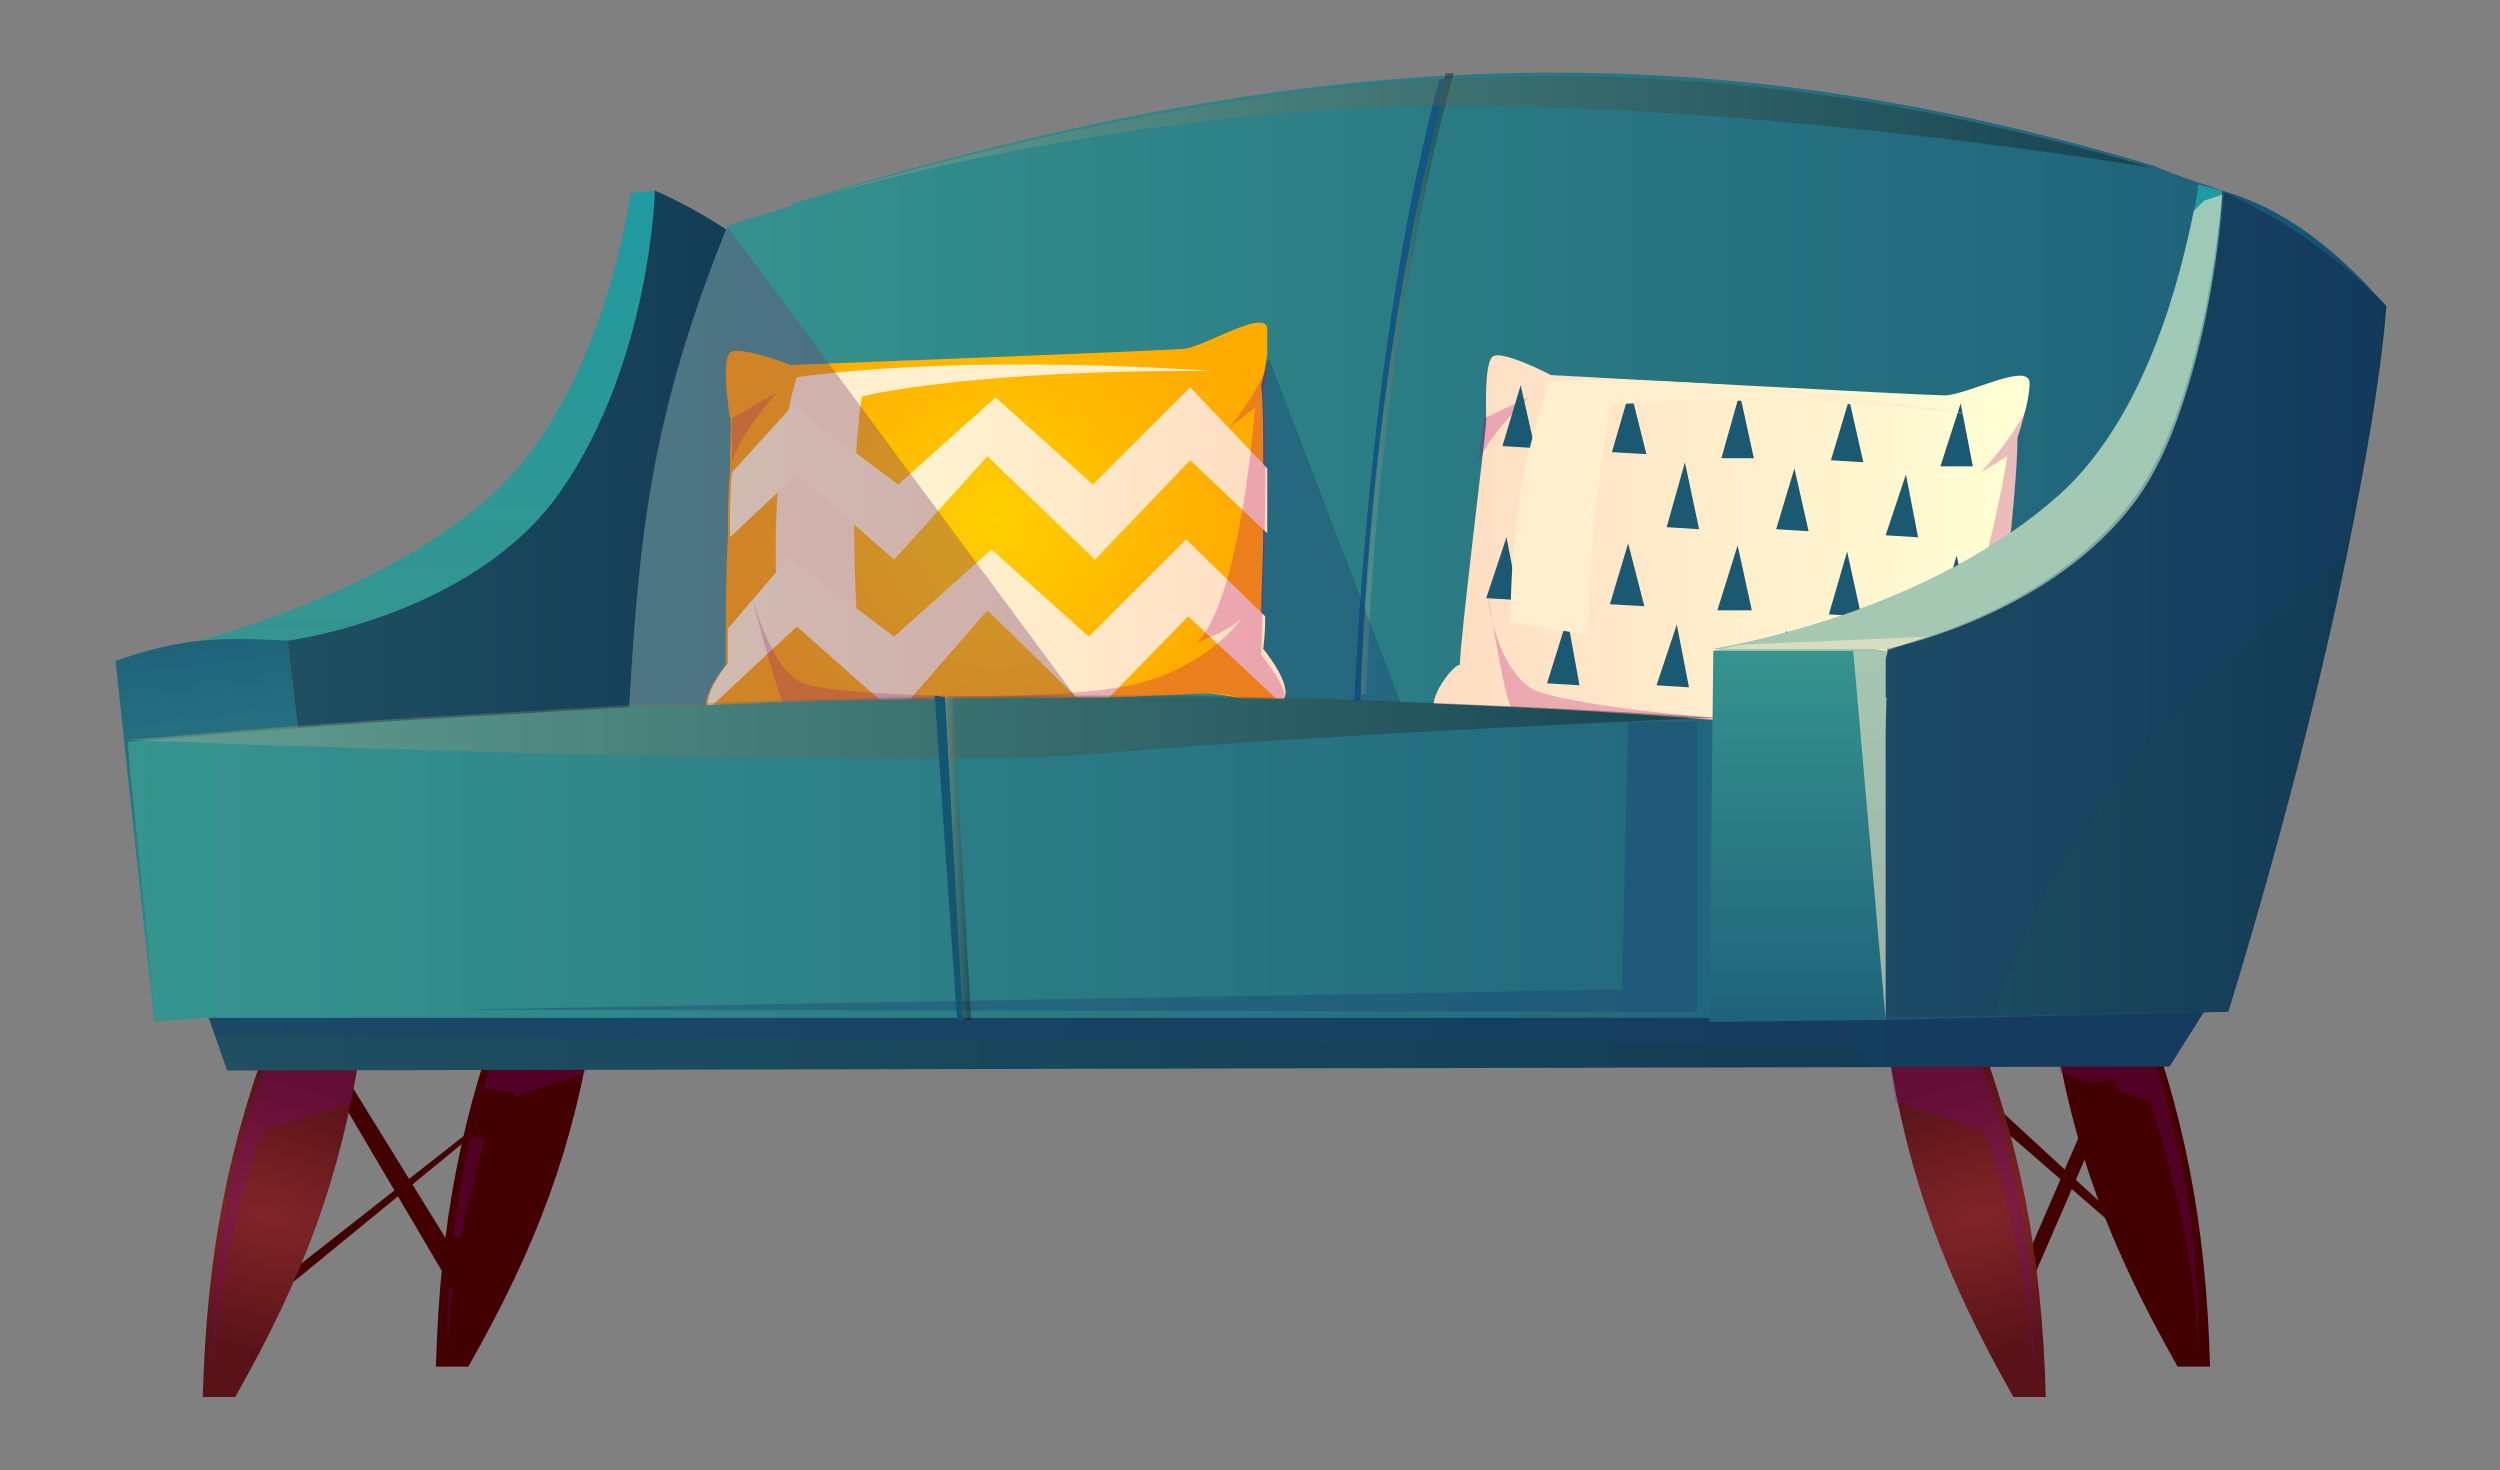 <svg xmlns="http://www.w3.org/2000/svg" xmlns:xlink="http://www.w3.org/1999/xlink" version="1.1" id="Layer_1" x="0px" y="0px" viewBox="0 0 123.3 72.5" style="enable-background:new 0 0 123.3 72.5;" xml:space="preserve">
<rect x="0" y="0" width="123.3" height="72.5" fill="#808080" stroke="none"/>
<style type="text/css">
	.sofa04st0{fill:#420000;}
	.sofa04st1{opacity:0.26;fill:#81008B;enable-background:new    ;}
	.sofa04st2{fill:url(#SVGID_1_);}
	.sofa04st3{fill:url(#SVGID_2_);}
	.sofa04st4{fill:url(#SVGID_3_);}
	.sofa04st5{fill:url(#SVGID_4_);}
	.sofa04st6{fill:url(#SVGID_5_);}
	.sofa04st7{fill:url(#SVGID_6_);}
	.sofa04st8{fill:url(#SVGID_7_);}
	.sofa04st9{opacity:0.34;fill:url(#SVGID_8_);enable-background:new    ;}
	.sofa04st10{fill:#135683;}
	.sofa04st11{opacity:0.35;fill:#1A3D71;enable-background:new    ;}
	.sofa04st12{fill:url(#SVGID_9_);}
	.sofa04st13{opacity:0.26;fill:#B10074;enable-background:new    ;}
	.sofa04st14{fill:#1A5971;}
	.sofa04st15{fill:#FFEFCC;}
	.sofa04st16{fill:url(#SVGID_10_);}
	.sofa04st17{fill:url(#SVGID_11_);}
	.sofa04st18{fill:url(#SVGID_12_);}
	.sofa04st19{opacity:0.35;fill:#7A3D71;enable-background:new    ;}
	.sofa04st20{fill:url(#SVGID_13_);}
	.sofa04st21{fill:url(#SVGID_14_);}
	.sofa04st22{fill:url(#SVGID_15_);}
	.sofa04st23{fill:url(#SVGID_16_);}
	.sofa04st24{fill:url(#SVGID_17_);}
	.sofa04st25{opacity:0.56;fill:#FFEFCC;enable-background:new    ;}
	.sofa04st26{fill:url(#SVGID_18_);}
	.sofa04st27{opacity:0.25;fill:#1A3D71;enable-background:new    ;}
	.sofa04st28{opacity:0.34;fill:url(#SVGID_19_);enable-background:new    ;}
	.sofa04st29{opacity:0.34;fill:url(#SVGID_20_);enable-background:new    ;}
	.sofa04st30{opacity:0.34;fill:url(#SVGID_21_);enable-background:new    ;}
	.sofa04st31{fill:#135672;}
</style>
<g>
	<g>
		<g>
			<path class="sofa04st0" d="M105.4,48.8c2.3,6,3.4,11.4,3.6,18.6h-1.6c-3.4-6-5.2-10.8-6.2-17.3L105.4,48.8z"/>
			<path class="sofa04st1" d="M101.6,52.9l4.4,1.4c0,0,2.4,6.8,2.4,12.5c0,0,0.5-8.4-3-16.8l-4.2,0.1L101.6,52.9z"/>
		</g>
		<g>
			<polygon class="sofa04st0" points="103.6,53.6 99.4,63.3 99.9,63.9 104.2,54    "/>
			<polygon class="sofa04st0" points="106.3,61.8 97.4,53.6 97.4,54.5 106.4,62.3    "/>
			<polygon class="sofa04st0" points="104.3,53.2 104.8,55.5 103.5,55.7 102.8,53.5    "/>
			<polygon class="sofa04st0" points="106.2,60.3 106.7,62.5 105.4,62.8 104.5,60.6    "/>
		</g>
		<g>
			
				<radialGradient id="SVGID_1_" cx="-230.341" cy="93.421" r="9.535" gradientTransform="matrix(-1.335 0.404 -0.203 -0.673 -190.895 215.905)" gradientUnits="userSpaceOnUse">
				<stop offset="0" style="stop-color:#812528"/>
				<stop offset="0.995" style="stop-color:#591318"/>
			</radialGradient>
			<path class="sofa04st2" d="M97.3,50.3c2.3,6,3.4,11.4,3.6,18.6h-1.6c-3.4-6-5.2-10.8-6.2-17.3L97.3,50.3z"/>
			<path class="sofa04st1" d="M93.5,54.4l4.4,1.4c0,0,2.4,6.8,2.4,12.5c0,0,0.5-8.4-3-16.8l-4.2,0.1L93.5,54.4z"/>
		</g>
	</g>
	<g>
		<g>
			<path class="sofa04st0" d="M25.1,48.8c-2.3,6-3.4,11.4-3.6,18.6h1.6c3.4-6,5.2-10.8,6.2-17.3L25.1,48.8z"/>
			<path class="sofa04st1" d="M28.9,52.9l-4.4,1.5c0,0-2.4,6.8-2.4,12.5c0,0-0.5-8.4,3-16.8l4.2,0.1L28.9,52.9z"/>
		</g>
		<g>
			<polygon class="sofa04st0" points="22.1,63.2 16.5,53.7 17,53 22.8,62.4    "/>
			<polygon class="sofa04st0" points="25,54.6 14.5,63.2 14.5,62.6 25.2,54.2    "/>
			<polygon class="sofa04st0" points="23.2,63.7 23.6,61.1 22.3,61 22.1,63.5    "/>
			<polygon class="sofa04st0" points="25,56.3 25.4,53.9 23.8,53.7 23.2,56.1    "/>
		</g>
		<g>
			
				<radialGradient id="SVGID_2_" cx="-136.519" cy="149.751" r="9.535" gradientTransform="matrix(1.335 0.404 0.203 -0.673 165.02 215.905)" gradientUnits="userSpaceOnUse">
				<stop offset="0" style="stop-color:#812528"/>
				<stop offset="0.995" style="stop-color:#591318"/>
			</radialGradient>
			<path class="sofa04st3" d="M13.6,50.3c-2.3,6-3.4,11.4-3.6,18.6h1.6c3.4-6,5.2-10.8,6.2-17.3L13.6,50.3z"/>
			<path class="sofa04st1" d="M17.3,54.4l-4.4,1.4c0,0-2.4,6.8-2.4,12.5c0,0-0.5-8.4,3-16.8l4.2,0.1L17.3,54.4z"/>
		</g>
	</g>
	
		<linearGradient id="SVGID_3_" gradientUnits="userSpaceOnUse" x1="-97.309" y1="34.817" x2="-97.309" y2="57.992" gradientTransform="matrix(-1 0 0 -1 -78.27 67.373)">
		<stop offset="0" style="stop-color:#36958F"/>
		<stop offset="1" style="stop-color:#1F9AA0"/>
	</linearGradient>
	<path class="sofa04st4" d="M5.8,32.6c0,0,11.3-2.1,18-7.8c6-5,7.3-15.3,7.3-15.3l1.3-0.1c0,0,0.3,12.8-5.9,19S15.7,32,15.7,32L5.8,32.6z"/>
	
		<linearGradient id="SVGID_4_" gradientUnits="userSpaceOnUse" x1="-118.57" y1="37.558" x2="-92.501" y2="37.558" gradientTransform="matrix(-1 0 0 -1 -78.27 67.373)">
		<stop offset="0" style="stop-color:#113954"/>
		<stop offset="1" style="stop-color:#1F4F61"/>
	</linearGradient>
	<path class="sofa04st5" d="M32.3,9.4c0,0-0.2,8.5-4.7,14.9c-4.3,6.1-13.4,7.3-13.4,7.3v4.9l1.4,13.7l16.8-0.4c0,0,6.6-21.5,7.8-34.9   C40.3,15,37.1,11.5,32.3,9.4z"/>
	
		<linearGradient id="SVGID_5_" gradientUnits="userSpaceOnUse" x1="-86.869" y1="11.403" x2="-86.869" y2="30.113" gradientTransform="matrix(-0.993 0.116 -0.116 -0.993 -73.019 71.547)">
		<stop offset="0" style="stop-color:#36958F"/>
		<stop offset="1" style="stop-color:#1F637A"/>
	</linearGradient>
	<path class="sofa04st6" d="M14.2,31.6c-3.5-0.2-5.4-0.1-8.5,1l1.9,17.8l8.7-0.7L14.2,31.6z"/>
	
		<linearGradient id="SVGID_6_" gradientUnits="userSpaceOnUse" x1="-186.939" y1="16.047" x2="-88.435" y2="16.047" gradientTransform="matrix(-1 0 0 -1 -78.27 67.373)">
		<stop offset="0" style="stop-color:#113954"/>
		<stop offset="1" style="stop-color:#1F4F61"/>
	</linearGradient>
	<polygon class="sofa04st7" points="108.7,49.9 107,52.6 11.2,52.8 10.2,49.9  "/>
	
		<linearGradient id="SVGID_7_" gradientUnits="userSpaceOnUse" x1="30.959" y1="46.951" x2="109.565" y2="46.951" gradientTransform="matrix(1 0 0 -1 0 67.373)">
		<stop offset="0" style="stop-color:#36958F"/>
		<stop offset="1" style="stop-color:#1F637A"/>
	</linearGradient>
	<path class="sofa04st8" d="M109.6,9.4c-1.5,11.1-3.5,18.1-6.7,27.8L31,36.4c0-0.3,0-0.6,0-0.9c0.5-9.1,1.1-15,4.9-24.4l0,0c0,0,0,0,0.1,0   s0.2-0.1,0.3-0.1c0.8-0.3,1.7-0.5,2.5-0.8c0.2,0,0.3-0.1,0.4-0.2c25.4-7.8,44.5-8.6,67.1-1.8l0,0C107.4,8.7,108.5,9,109.6,9.4z"/>
	
		<linearGradient id="SVGID_8_" gradientUnits="userSpaceOnUse" x1="67.05" y1="48.403" x2="71.701" y2="48.403" gradientTransform="matrix(1 0 0 -1 0 67.373)">
		<stop offset="0" style="stop-color:#BAB793"/>
		<stop offset="1" style="stop-color:#000000"/>
	</linearGradient>
	<path class="sofa04st9" d="M71.7,3.6c0,0-3.8,12.9-4.3,30.6l-0.3,0.1c0,0,0.6-17.5,4.2-30.7L71.7,3.6z"/>
	<path class="sofa04st10" d="M71.4,3.9c0,0-3.8,12.9-4.3,30.6l-0.3,0.1c0,0,0.6-17.5,4.2-30.7L71.4,3.9z"/>
	<polygon class="sofa04st11" points="62.6,17.7 69.1,34.7 62.3,34.4 59.4,22.4  "/>
	<g>
		
			<linearGradient id="SVGID_9_" gradientUnits="userSpaceOnUse" x1="-178.221" y1="40.179" x2="-148.917" y2="40.179" gradientTransform="matrix(-1 0 0 -1 -78.27 67.373)">
			<stop offset="0" style="stop-color:#FFFFD4"/>
			<stop offset="1" style="stop-color:#FFDDC3"/>
		</linearGradient>
		<path class="sofa04st12" d="M70.7,34.8c0,0.9,3.9,0.1,3.9,0.1s19.6,1.3,20.7,1.3c1.1,0,3.3,1.1,3.7,0.6c0.5-0.5-0.8-2.4-0.8-2.4    s1.3-9.6,1.3-12.8c0,0,0.2-0.6,0.4-1.4l0,0c0.1-0.4,0.2-0.9,0.2-1.3c0-1.1-3.1,0.6-4.2,0.6c-1,0-19.4-1-19.4-1s-2.5-1.3-2.9-0.9    c-0.4,0.4-0.3,2.6-0.3,3.2c0,0.4-1.3,10.8-1.3,12C71.8,32.7,70.7,34,70.7,34.8z"/>
		<path class="sofa04st13" d="M73.4,29.5c0.1,0.4,0.8,5.1,1.2,5.5c0,0,19.6,1.3,20.7,1.3c1.1,0,3.3,1.1,3.7,0.6c0.5-0.5-0.8-2.4-0.8-2.4    s1.3-9.6,1.3-12.8c0,0,0.2-0.6,0.4-1.4c-0.1,0.2-0.9,1.6-2.2,3l1.3-0.8c0,0-1.5,9.5-3.9,11.2c0.1,0,1.9-0.5,2.4-1.1    c0,0-1.6,2.1-5,2.8c-3.4,0.7-15.1-0.5-16.9-1.4C73.9,33,73.4,29.9,73.4,29.5z"/>
		<path class="sofa04st13" d="M75.4,19.6c0,0-1.8,1.6-2.5,3.2l0.3-2.2C73.1,20.7,74.7,19.9,75.4,19.6z"/>
		<g>
			<g>
				<polygon class="sofa04st14" points="94,23.4 94.6,26.5 93,26.4     "/>
				<polygon class="sofa04st14" points="88.5,23.1 89.2,26.2 87.6,26.1     "/>
				<polygon class="sofa04st14" points="83.1,22.8 83.8,26.1 82.2,26     "/>
				<polygon class="sofa04st14" points="77.7,22.6 78.5,25.8 76.8,25.7     "/>
			</g>
			<g>
				<polygon class="sofa04st14" points="96.7,19.9 97.3,23 95.7,23     "/>
				<polygon class="sofa04st14" points="91.2,19.7 91.9,22.8 90.3,22.7     "/>
				<polygon class="sofa04st14" points="85.8,19.4 86.5,22.6 84.9,22.6     "/>
				<polygon class="sofa04st14" points="80.4,19.2 81.2,22.4 79.5,22.3     "/>
				<polygon class="sofa04st14" points="75,19 75.7,22.1 74.1,22     "/>
			</g>
			<g>
				<polygon class="sofa04st14" points="96.5,27.4 97.2,30.5 95.6,30.5     "/>
				<polygon class="sofa04st14" points="91.1,27.2 91.8,30.4 90.2,30.3     "/>
				<polygon class="sofa04st14" points="85.7,26.9 86.4,30.1 84.7,30.1     "/>
				<polygon class="sofa04st14" points="80.3,26.8 81.1,29.9 79.4,29.8     "/>
				<polygon class="sofa04st14" points="74.3,26.5 74.9,29.6 73.3,29.5     "/>
			</g>
			<g>
				<polygon class="sofa04st14" points="93.4,31.2 94.1,34.4 92.4,34.4     "/>
				<polygon class="sofa04st14" points="88.1,31.1 88.8,34.2 87.1,34.1     "/>
				<polygon class="sofa04st14" points="82.7,30.8 83.3,33.9 81.7,33.8     "/>
				<polygon class="sofa04st14" points="77.3,30.5 77.9,33.8 76.3,33.7     "/>
			</g>
		</g>
		<path class="sofa04st15" d="M96.9,20.4c0,0-11.4-2-20.4-1.6c0,0-2,4.3-2,11.9l3.8,0.6c0,0,0.1-6.5,1.2-11.4    C79.4,20.1,85.7,19.2,96.9,20.4z"/>
	</g>
	<g>
		
			<radialGradient id="SVGID_10_" cx="49.141" cy="41.712" r="12.171" gradientTransform="matrix(1 0 0 -1 0 67.373)" gradientUnits="userSpaceOnUse">
			<stop offset="0" style="stop-color:#FFCF00"/>
			<stop offset="1" style="stop-color:#FFAB00"/>
		</radialGradient>
		<path class="sofa04st16" d="M63.3,34.5c0,0-0.1,0.1-0.2,0.1c-0.6,0.2-2.7-0.4-3.6-0.4c-0.3,0-2.2,0.1-4.8,0.2c-0.5,0-1.1,0-1.6,0l0,0    c-2.7,0.1-5.8,0.2-8.5,0.3c-0.4,0-0.7,0-1.1,0l0,0c-2.8,0.1-4.8,0.1-4.8,0.1s-3.6,1.1-3.9,0.4V35c-0.1-0.9,1-2.2,1-2.2    c0-0.3,0-0.9,0-1.7c0-1.3,0-2.9,0.1-4.6c0-1.2,0-2.2,0.1-3.2c0-1.4,0.1-2.6,0-2.7c-0.1-0.6-0.4-2.8,0-3.2c0.4-0.4,3,0.6,3,0.6    s18.5-0.7,19.4-0.8c1-0.1,4-2,4.1-1c0,0.4,0,0.9,0,1.3l0,0c-0.1,0.8-0.3,1.5-0.3,1.5c0.1,0.9,0.1,2.3,0.1,3.9c0,1.1,0,2.2,0,3.2    c0,1.6-0.1,3-0.1,4.1l0,0c0,1-0.1,1.6-0.1,1.6S63.8,33.8,63.3,34.5z"/>
		<path class="sofa04st13" d="M38.3,19.4c0,0-1.7,1.8-2.2,3.4v-2.2C36.1,20.7,37.6,19.7,38.3,19.4z"/>
		<path class="sofa04st15" d="M59.8,18.3c0,0-11.5-0.9-20.5,0.3c0,0-1.5,4.4-0.9,12l3.9,0.4c0,0-0.5-6.5,0.2-11.4    C42.3,19.5,48.5,18.2,59.8,18.3z"/>
		
			<linearGradient id="SVGID_11_" gradientUnits="userSpaceOnUse" x1="35.978" y1="44.056" x2="62.509" y2="44.056" gradientTransform="matrix(1 0 0 -1 0 67.373)">
			<stop offset="0" style="stop-color:#FFFFD4"/>
			<stop offset="1" style="stop-color:#FFDDC3"/>
		</linearGradient>
		<path class="sofa04st17" d="M62.5,23.1c0,1.1,0,2.2,0,3.2l-3.8-3.6L54,27.6l-5.3-5.1l-4.6,5.1l-4.8-4.2L36,26.5c0-1.2,0-2.2,0.1-3.2    l3-3.3l5.2,3.9l4.8-4.3l4.8,4.3l4.8-4.8L62.5,23.1z"/>
		
			<linearGradient id="SVGID_12_" gradientUnits="userSpaceOnUse" x1="34.898" y1="36.572" x2="63.394" y2="36.572" gradientTransform="matrix(1 0 0 -1 0 67.373)">
			<stop offset="0" style="stop-color:#FFFFD4"/>
			<stop offset="1" style="stop-color:#FFDDC3"/>
		</linearGradient>
		<path class="sofa04st18" d="M63.3,34.5c0,0-0.1,0.1-0.2,0.1l-4.5-4.2l-3.9,4c-0.5,0-1.1,0-1.6,0l0,0l-4.4-4.3l-4,4.6c-0.4,0-0.7,0-1.1,0    l0,0l-4.3-3.8L34.9,35v-0.1c-0.1-0.9,1-2.2,1-2.2c0-0.3,0-0.9,0-1.7l3-3.5l5.2,3.9l4.8-4.3l4.8,4.3l4.8-4.8l3.9,3.8l0,0    c0,1-0.1,1.6-0.1,1.6S63.8,33.8,63.3,34.5z"/>
		<path class="sofa04st13" d="M37.1,29.5c0.1,0.4,1.3,5,1.6,5.3c0,0,19.7-0.5,20.8-0.6c1.1-0.1,3.4,0.7,3.8,0.4c0.4-0.5-1.1-2.3-1.1-2.3    s0.4-9.7,0.1-12.9c0,0,0.2-0.7,0.3-1.5c-0.1,0.2-0.7,1.7-2,3.2l1.3-1c0,0-0.7,9.6-2.9,11.6c0.1,0,1.9-0.7,2.3-1.3    c0,0-1.4,2.2-4.8,3.2c-3.3,1.1-15.1,0.8-16.9,0.1C38,33,37.2,29.7,37.1,29.5z"/>
	</g>
	<path class="sofa04st19" d="M31,35.6l22-1.3L35.9,11.2C32,20.6,31.5,26.4,31,35.6z"/>
	
		<linearGradient id="SVGID_13_" gradientUnits="userSpaceOnUse" x1="-195.864" y1="43.742" x2="-181.147" y2="43.742" gradientTransform="matrix(-1 0 0 -1 -78.27 67.373)">
		<stop offset="0" style="stop-color:#114F72"/>
		<stop offset="1" style="stop-color:#1F637A"/>
	</linearGradient>
	<path class="sofa04st20" d="M110.2,37.9c3-8,5.4-14,7.4-22.9c-2.4-2.7-4.9-4.7-8-5.6c-1.6,11-3.2,17.3-6.7,27.8L110.2,37.9z"/>
	
		<linearGradient id="SVGID_14_" gradientUnits="userSpaceOnUse" x1="-188.462" y1="24.248" x2="-171.253" y2="24.248" gradientTransform="matrix(-1 0 0 -1 -78.27 67.373)">
		<stop offset="0" style="stop-color:#114F72"/>
		<stop offset="1" style="stop-color:#1F637A"/>
	</linearGradient>
	<polygon class="sofa04st21" points="110.2,37.9 109.7,49.9 93,50.3 93,36  "/>
	<polygon class="sofa04st11" points="10.6,51.1 91.5,51.5 92.4,52.6 107,52.6 108.7,49.9 10.2,49.9  "/>
	
		<linearGradient id="SVGID_15_" gradientUnits="userSpaceOnUse" x1="6.311" y1="25.115" x2="92.983" y2="25.115" gradientTransform="matrix(1 0 0 -1 0 67.373)">
		<stop offset="0" style="stop-color:#36958F"/>
		<stop offset="1" style="stop-color:#1F637A"/>
	</linearGradient>
	<path class="sofa04st22" d="M93,36v14.2H7.7L6.4,37.9l-0.1-1.3c6.7-0.6,13.2-1.1,19.4-1.4c3-0.2,5.8-0.4,8.7-0.4h0.1   c8.2-0.4,16.1-0.4,24-0.4c8.6,0.1,17.1,0.4,25.9,1.1C87.2,35.6,90.1,35.8,93,36z"/>
	
		<linearGradient id="SVGID_16_" gradientUnits="userSpaceOnUse" x1="97.016" y1="34.825" x2="97.016" y2="58.384" gradientTransform="matrix(1 0 0 -1 0 67.373)">
		<stop offset="0" style="stop-color:#36958F"/>
		<stop offset="1" style="stop-color:#1F9AA0"/>
	</linearGradient>
	<path class="sofa04st23" d="M109.6,9.4c0,0,0,0.1,0,0.3c-0.1,2-1.1,13.1-6.7,18.7c-1.1,1.1-2.2,2-3,2.5C95.5,33.7,93,32,93,32h-8.5   c0,0,9.9-1.5,16.6-7.2c4.8-3.9,6.5-11.5,7.1-14.4c0.2-0.8,0.2-1.3,0.2-1.3L109.6,9.4z"/>
	<polygon class="sofa04st11" points="83.7,35.6 83.7,49.9 22.1,49.8 80,48.8 80.3,35.6  "/>
	
		<linearGradient id="SVGID_17_" gradientUnits="userSpaceOnUse" x1="-166.906" y1="17.073" x2="-166.906" y2="35.863" gradientTransform="matrix(-1 0 0 -1 -78.27 67.373)">
		<stop offset="0" style="stop-color:#1F637A"/>
		<stop offset="1" style="stop-color:#36958F"/>
	</linearGradient>
	<path class="sofa04st24" d="M93,32.1c-3.5-0.6-5.4-0.7-8.5,0l-0.2,18.3l8.7-0.1V32.1z"/>
	<path class="sofa04st25" d="M109.6,9.6c-0.1,2-1.1,13.1-6.7,18.7c-1.1,1.1-2.2,2-3,2.5C96.2,31.6,93,32,93,32h-8.5c0,0,9.9-1.5,16.6-7.2   c4.8-3.9,6.5-11.5,7.1-14.4l0.5-0.5L109.6,9.6z"/>
	
		<linearGradient id="SVGID_18_" gradientUnits="userSpaceOnUse" x1="-195.864" y1="37.558" x2="-171.242" y2="37.558" gradientTransform="matrix(-1 0 0 -1 -78.27 67.373)">
		<stop offset="0" style="stop-color:#113954"/>
		<stop offset="1" style="stop-color:#1F4F61"/>
	</linearGradient>
	<path class="sofa04st26" d="M93,36v14.2l5.3-0.1l11.6-0.2c0,0,3.5-11.1,5.8-22.3c0.9-4.4,1.7-8.8,2-12.5c0,0-3.2-3.5-8-5.6   c0,0-0.7,10.1-4.3,15.1c-4.2,5.8-12.3,7.4-12.3,7.4L93,36z"/>
	<path class="sofa04st27" d="M93,36v14.2l5.3-0.1c0.8-2.4,2.2-5.8,4.6-9.4c3.5-5.1,9.9-10.8,12.7-13.2c0.9-4.4,1.7-8.8,2-12.5   c0,0-3.2-3.5-8-5.6c0,0-0.7,10.1-4.3,15.1C101,30.4,93,32,93,32V36z"/>
	<polygon class="sofa04st25" points="93,32.1 84.5,32.1 85.8,31.8 95,31.4  "/>
	<polygon class="sofa04st25" points="93,50.3 91.4,32.1 93,32.1  "/>
	
		<linearGradient id="SVGID_19_" gradientUnits="userSpaceOnUse" x1="6.311" y1="31.535" x2="84.468" y2="31.535" gradientTransform="matrix(1 0 0 -1 0 67.373)">
		<stop offset="0" style="stop-color:#BAB793"/>
		<stop offset="1" style="stop-color:#000000"/>
	</linearGradient>
	<path class="sofa04st28" d="M84.5,35.4c0,0-17.7,0.7-30.7,1.8C44,38,6.3,36.5,6.3,36.5c6.7-0.6,13.2-1.1,19.4-1.4c3-0.2,5.8-0.4,8.7-0.4   h0.1c8.2-0.4,16.1-0.4,24-0.4C67.2,34.5,75.7,34.8,84.5,35.4z"/>
	
		<linearGradient id="SVGID_20_" gradientUnits="userSpaceOnUse" x1="39.115" y1="60.452" x2="106.249" y2="60.452" gradientTransform="matrix(1 0 0 -1 0 67.373)">
		<stop offset="0" style="stop-color:#BAB793"/>
		<stop offset="1" style="stop-color:#000000"/>
	</linearGradient>
	<path class="sofa04st29" d="M106.2,8.3c-0.4-0.1-23.4-3.9-40.2-2.9c-11.8,0.7-22,3.2-27,4.7C64.5,2.4,83.6,1.6,106.2,8.3z"/>
	
		<linearGradient id="SVGID_21_" gradientUnits="userSpaceOnUse" x1="46.538" y1="25.099" x2="47.883" y2="25.099" gradientTransform="matrix(1 0 0 -1 0 67.373)">
		<stop offset="0" style="stop-color:#BAB793"/>
		<stop offset="1" style="stop-color:#000000"/>
	</linearGradient>
	<polygon class="sofa04st30" points="47.5,50.3 46.6,34.3 47,34.4 47.9,50.3  "/>
	<polygon class="sofa04st31" points="47.2,50.3 46.1,34.3 46.6,34.4 47.5,50.3  "/>
</g>
</svg>